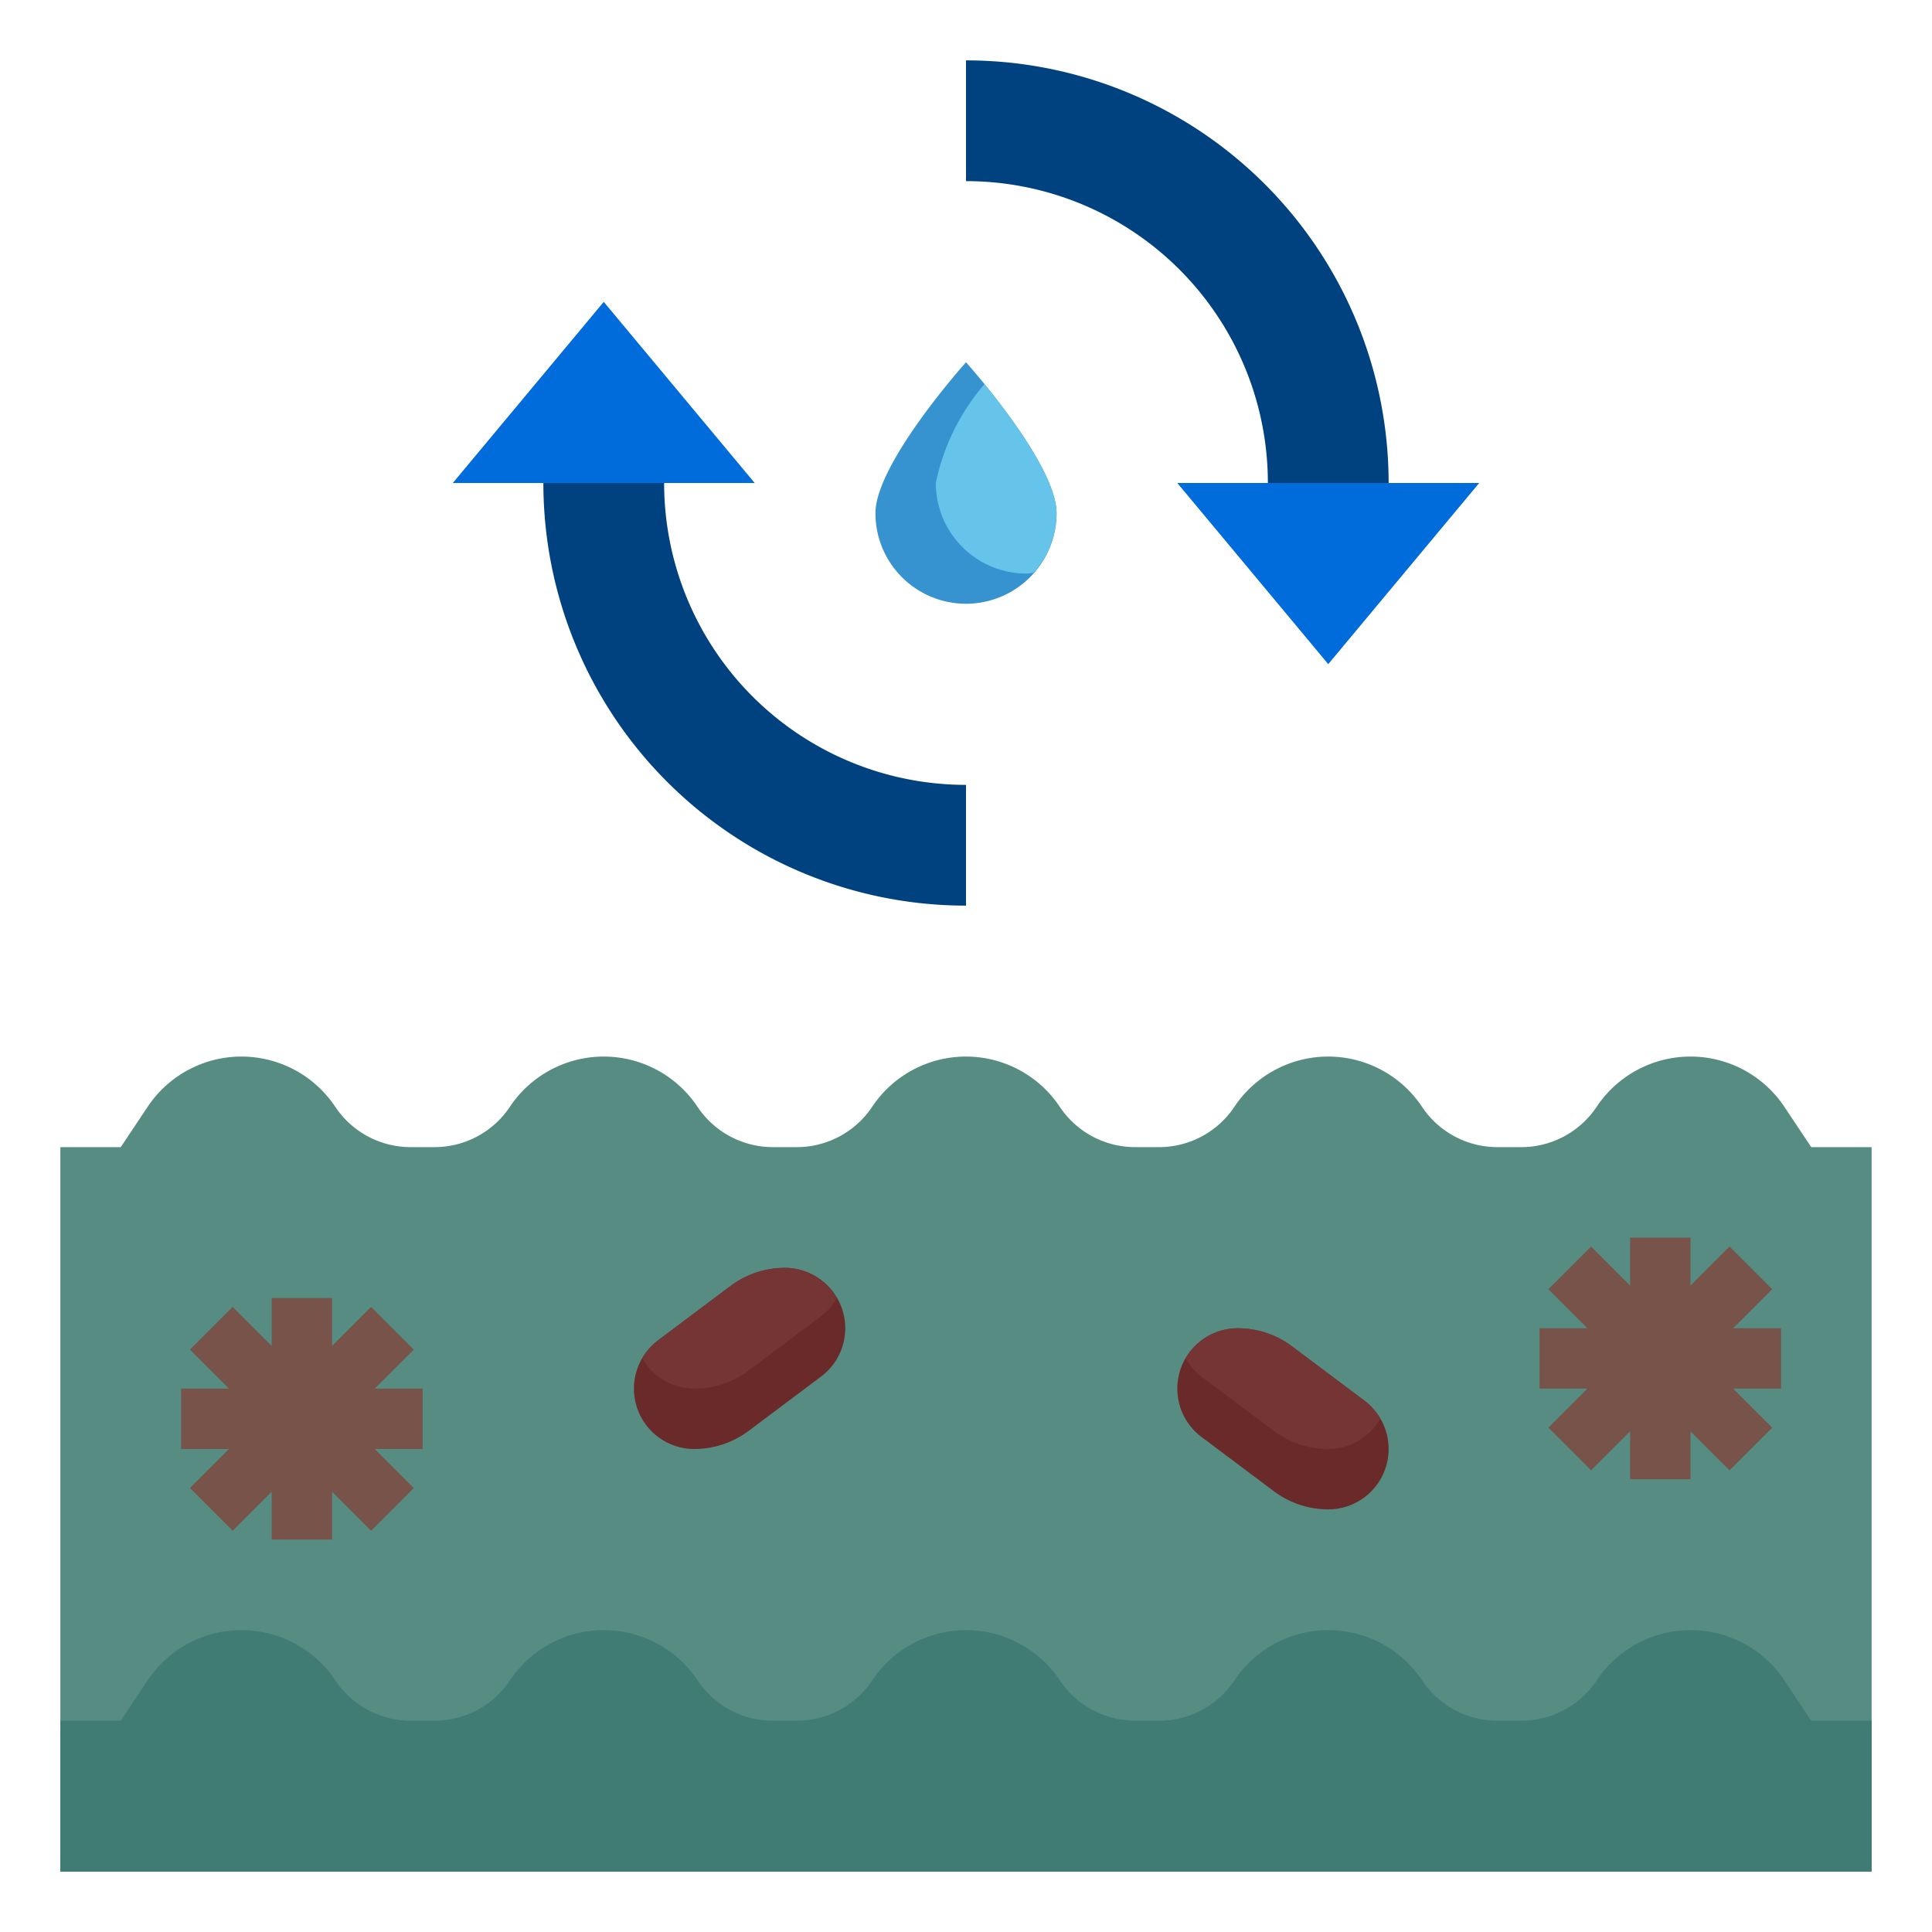 <svg xmlns="http://www.w3.org/2000/svg" data-name="Layer 3" viewBox="0 0 64 64" id="waste-water"><path fill="#578c83" d="M32,62H62V38H60l-.891-1.336A3.736,3.736,0,0,0,56,35h0a3.736,3.736,0,0,0-3.109,1.664h0A3,3,0,0,1,50.394,38h-.788a3,3,0,0,1-2.5-1.336h0A3.736,3.736,0,0,0,44,35h0a3.736,3.736,0,0,0-3.109,1.664h0A3,3,0,0,1,38.394,38h-.788a3,3,0,0,1-2.5-1.336h0A3.736,3.736,0,0,0,32,35h0a3.736,3.736,0,0,0-3.109,1.664h0A3,3,0,0,1,26.394,38h-.788a3,3,0,0,1-2.5-1.336h0A3.736,3.736,0,0,0,20,35h0a3.736,3.736,0,0,0-3.109,1.664h0A3,3,0,0,1,14.394,38h-.788a3,3,0,0,1-2.5-1.336h0A3.736,3.736,0,0,0,8,35H8a3.736,3.736,0,0,0-3.109,1.664L4,38H2V62Z"></path><path fill="#407c73" d="M2,57H4l.891-1.336A3.736,3.736,0,0,1,8,54H8a3.736,3.736,0,0,1,3.109,1.664h0A3,3,0,0,0,13.606,57h.788a3,3,0,0,0,2.5-1.336h0A3.736,3.736,0,0,1,20,54h0a3.736,3.736,0,0,1,3.109,1.664h0A3,3,0,0,0,25.606,57h.788a3,3,0,0,0,2.5-1.336h0A3.736,3.736,0,0,1,32,54h0a3.736,3.736,0,0,1,3.109,1.664h0A3,3,0,0,0,37.606,57h.788a3,3,0,0,0,2.5-1.336h0A3.736,3.736,0,0,1,44,54h0a3.736,3.736,0,0,1,3.109,1.664h0A3,3,0,0,0,49.606,57h.788a3,3,0,0,0,2.5-1.336h0A3.736,3.736,0,0,1,56,54h0a3.736,3.736,0,0,1,3.109,1.664L60,57h2v5H2Z"></path><polygon fill="#785349" points="59 44 57.414 44 58.707 42.707 57.293 41.293 56 42.586 56 41 54 41 54 42.586 52.707 41.293 51.293 42.707 52.586 44 51 44 51 46 52.585 46 51.293 47.292 52.707 48.706 54 47.413 54 49 56 49 56 47.414 57.293 48.707 58.707 47.293 57.414 46 59 46 59 44"></polygon><path fill="#6b2a2a" d="M41 44h0a2 2 0 00-2 2h0a2 2 0 00.8 1.6l2.4 1.8A3 3 0 0044 50h0a2 2 0 002-2h0a2 2 0 00-.8-1.6l-2.4-1.8A3 3 0 0041 44zM26 42h0a2 2 0 012 2h0a2 2 0 01-.8 1.6l-2.4 1.8A3 3 0 0123 48h0a2 2 0 01-2-2h0a2 2 0 01.8-1.6l2.4-1.8A2.992 2.992 0 0126 42z"></path><polygon fill="#785349" points="14 46 12.414 46 13.707 44.707 12.293 43.293 11 44.586 11 43 9 43 9 44.586 7.707 43.293 6.293 44.707 7.586 46 6 46 6 48 7.585 48 6.293 49.292 7.707 50.706 9 49.413 9 51 11 51 11 49.414 12.293 50.707 13.707 49.293 12.414 48 14 48 14 46"></polygon><path fill="#753535" d="M26 42a3 3 0 00-1.8.6l-2.4 1.8a1.99 1.99 0 00-.521.6A1.989 1.989 0 0023 46a3 3 0 001.8-.6l2.4-1.8a1.99 1.99 0 00.521-.6A1.988 1.988 0 0026 42zM45.2 46.4l-2.4-1.8A3 3 0 0041 44a1.992 1.992 0 00-1.722 1 1.974 1.974 0 00.521.6l2.4 1.8A3 3 0 0044 48a1.993 1.993 0 001.721-1A1.99 1.99 0 0045.2 46.4z"></path><path fill="#004180" d="M22 16A10 10 0 0032 26h0v4A14 14 0 0118 16zM46 16A14 14 0 0032 2V6A10 10 0 0142 16z"></path><polygon fill="#006bdb" points="39 16 49 16 44 22 39 16"></polygon><polygon fill="#006bdb" points="15 16 25 16 20 10 15 16"></polygon><path fill="#3693cf" d="M35,17a3,3,0,0,1-6,0c0-1.657,3-5,3-5S35,15.343,35,17Z"></path><path fill="#66c3e9" d="M31,16a3,3,0,0,0,3,3c.083,0,.16-.018.242-.024A2.98,2.98,0,0,0,35,17c0-1.177-1.51-3.2-2.387-4.275A7.247,7.247,0,0,0,31,16Z"></path></svg>